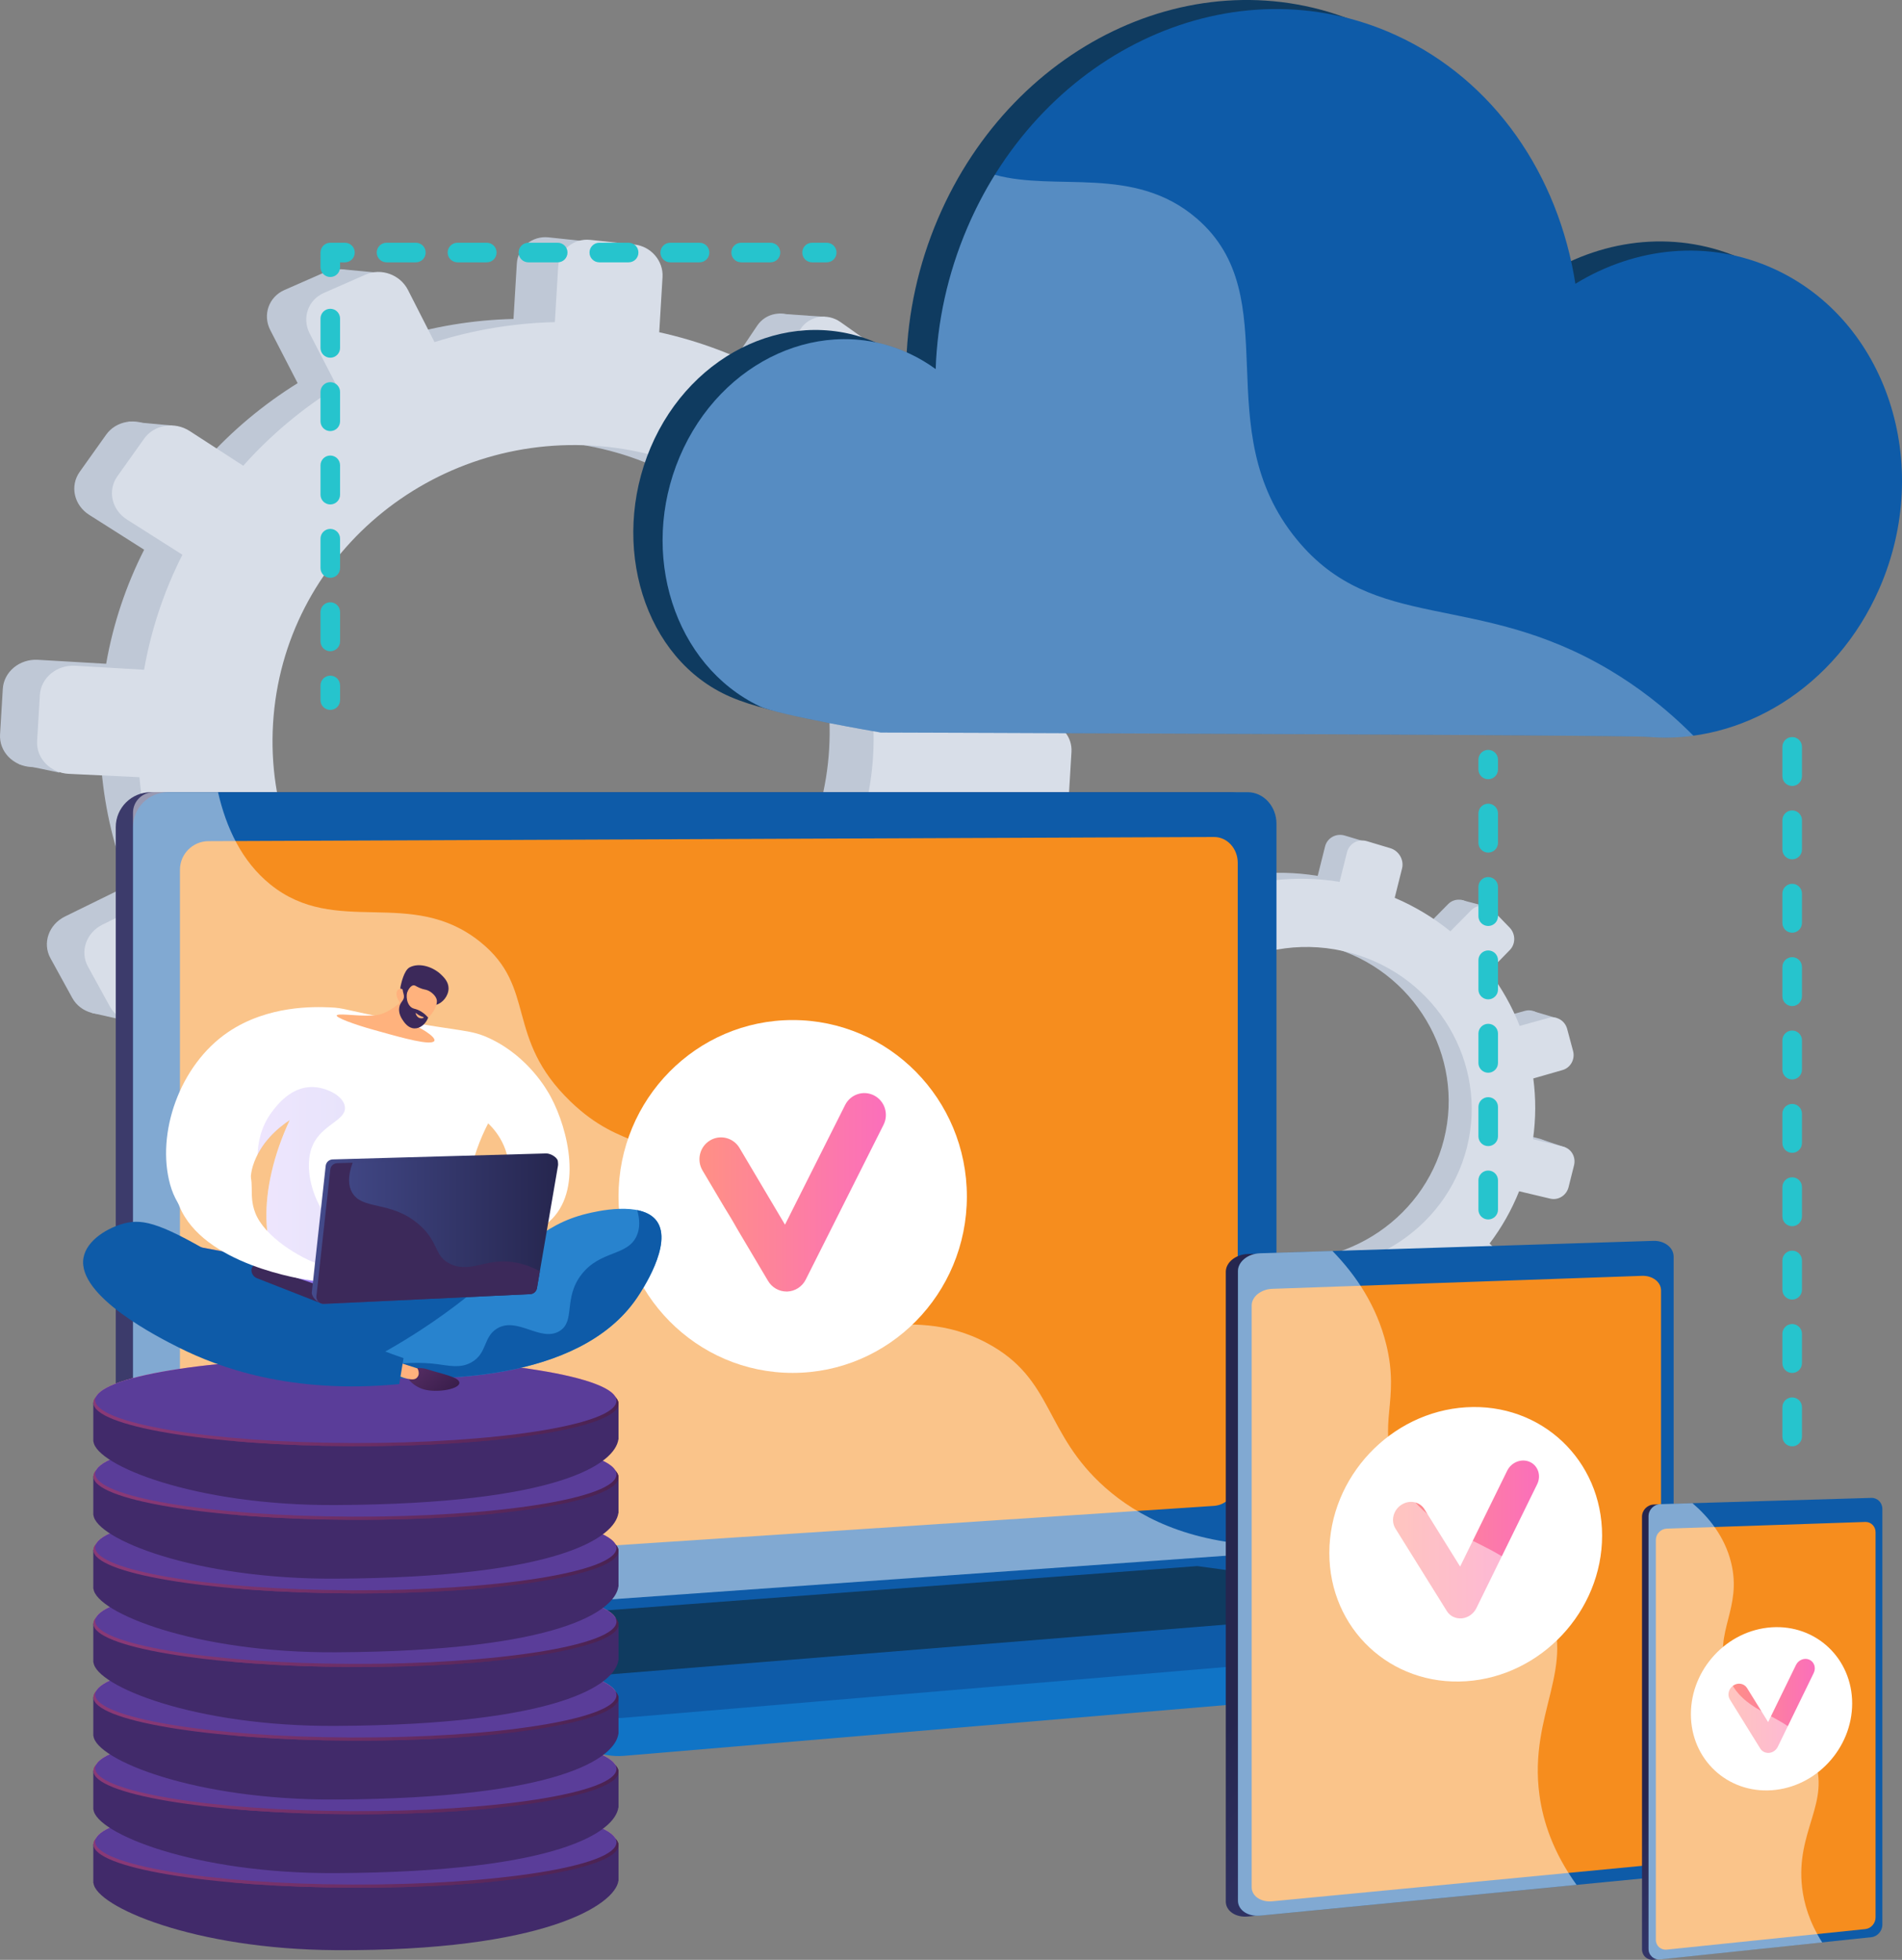 <?xml version="1.0" encoding="utf-8"?>
<!-- Generator: Adobe Illustrator 26.3.1, SVG Export Plug-In . SVG Version: 6.00 Build 0)  -->
<svg version="1.1" id="Layer_1" xmlns="http://www.w3.org/2000/svg" xmlns:xlink="http://www.w3.org/1999/xlink" x="0px" y="0px"
	 viewBox="0 0 692.19 713.18" style="enable-background:new 0 0 692.19 713.18;" xml:space="preserve">
<rect x="0" y="0" width="692.19" height="713.18" fill="#808080" stroke="none"/>
<g>
	<path style="fill:#26C4CD;" d="M652.22,526.31c-1.97,0-3.56-1.59-3.56-3.56v-10.68c0-1.97,1.59-3.56,3.56-3.56s3.56,1.59,3.56,3.56
		v10.68C655.78,524.71,654.19,526.31,652.22,526.31z M652.22,499.61c-1.97,0-3.56-1.59-3.56-3.56v-10.68c0-1.97,1.59-3.56,3.56-3.56
		s3.56,1.59,3.56,3.56v10.68C655.78,498.01,654.19,499.61,652.22,499.61z M652.22,472.91c-1.97,0-3.56-1.59-3.56-3.56v-10.68
		c0-1.97,1.59-3.56,3.56-3.56s3.56,1.59,3.56,3.56v10.68C655.78,471.31,654.19,472.91,652.22,472.91z M652.22,446.21
		c-1.97,0-3.56-1.59-3.56-3.56v-10.68c0-1.97,1.59-3.56,3.56-3.56s3.56,1.59,3.56,3.56v10.68
		C655.78,444.61,654.19,446.21,652.22,446.21z M652.22,419.51c-1.97,0-3.56-1.59-3.56-3.56v-10.68c0-1.97,1.59-3.56,3.56-3.56
		s3.56,1.59,3.56,3.56v10.68C655.78,417.91,654.19,419.51,652.22,419.51z M652.22,392.81c-1.97,0-3.56-1.59-3.56-3.56v-10.68
		c0-1.97,1.59-3.56,3.56-3.56s3.56,1.59,3.56,3.56v10.68C655.78,391.21,654.19,392.81,652.22,392.81z M652.22,366.11
		c-1.97,0-3.56-1.59-3.56-3.56v-10.68c0-1.97,1.59-3.56,3.56-3.56s3.56,1.59,3.56,3.56v10.68
		C655.78,364.51,654.19,366.11,652.22,366.11z M652.22,339.41c-1.97,0-3.56-1.59-3.56-3.56v-10.68c0-1.97,1.59-3.56,3.56-3.56
		s3.56,1.59,3.56,3.56v10.68C655.78,337.81,654.19,339.41,652.22,339.41z M652.22,312.71c-1.97,0-3.56-1.59-3.56-3.56v-10.68
		c0-1.97,1.59-3.56,3.56-3.56s3.56,1.59,3.56,3.56v10.68C655.78,311.12,654.19,312.71,652.22,312.71z M652.22,286.01
		c-1.97,0-3.56-1.59-3.56-3.56v-10.68c0-1.97,1.59-3.56,3.56-3.56s3.56,1.59,3.56,3.56v10.68
		C655.78,284.42,654.19,286.01,652.22,286.01z"/>
	<g>
		<g>
			<g>
				<g>
					<path style="fill:#BFC8D6;" d="M364.12,260.55l-20.54-1.2c-0.6-13.65-3.08-26.87-7.2-39.4l17.97-9.03
						c4.91-2.47,6.91-8.58,4.47-13.66l-6.51-13.56c-2.45-5.12-8.46-7.3-13.42-4.87l-17.74,8.7c-7.31-11.67-16.23-22.32-26.5-31.65
						l10.88-16.35c3.12-4.69,1.83-11.19-2.9-14.53l-12.64-8.93c-4.78-3.38-11.23-2.3-14.41,2.41l-10.89,16.18
						c-12.35-6.68-25.82-11.77-40.16-14.93l1.2-19.89c0.35-5.87-4.17-11.13-10.13-11.77l-15.94-1.69
						c-6.03-0.64-11.23,3.65-11.58,9.58l-1.21,20.11c-15,0.35-29.59,2.84-43.43,7.22l-9.58-18.82c-2.81-5.53-9.65-8.02-15.29-5.55
						l-15.07,6.62c-5.7,2.5-8,9.06-5.12,14.63l9.94,19.26c-12.61,7.83-24.05,17.42-33.91,28.48L55.1,155.4
						c-5.48-3.55-12.85-2.32-16.46,2.76L29,171.71c-3.64,5.11-2.08,12.12,3.46,15.64l20,12.69c-6.53,12.87-11.26,26.8-13.83,41.51
						l-24.82-1.45c-6.68-0.39-12.42,4.35-12.79,10.58l-1,16.58c-0.37,6.23,4.76,11.55,11.44,11.86l25.5,1.21
						c1.28,14.59,4.7,28.62,9.97,41.76l-23.26,11.41c-5.93,2.91-8.32,9.71-5.31,15.18l7.95,14.48c2.98,5.43,10.16,7.43,16.03,4.48
						l23.54-11.82c8.44,11.3,18.45,21.38,29.7,29.94l-14.45,21.46c-3.52,5.23-2.02,11.99,3.34,15.08l14.18,8.17
						c5.3,3.05,12.4,1.3,15.86-3.89l14.35-21.56c12.57,5.3,25.99,8.99,40,10.83l-1.5,24.91c-0.36,5.93,4.29,10.74,10.36,10.74
						l16.04,0c5.99,0,11.12-4.75,11.48-10.62l1.48-24.64c13.79-1.51,27.03-4.82,39.45-9.65l10.85,21.02
						c2.59,5.02,8.88,6.77,14.03,3.92l13.63-7.54c5.1-2.82,7.16-9.14,4.62-14.13l-10.51-20.66c10.98-7.67,20.9-16.71,29.47-26.85
						l18.89,11.99c4.64,2.94,10.86,1.41,13.92-3.42l8.09-12.79c3.03-4.79,1.78-11.08-2.8-14.05l-18.25-11.82
						c5.84-11.7,10.19-24.26,12.79-37.46l21.11,1.01c5.44,0.26,10.11-4.07,10.45-9.67l0.89-14.89
						C373.68,265.66,369.56,260.87,364.12,260.55z M190.47,373.12c-60.91-1.4-108.94-51.62-105.3-112.14
						c3.64-60.51,57.37-105.28,118.06-100.15c58.63,4.96,101.94,54.93,98.52,111.77C298.34,329.45,249.32,374.47,190.47,373.12z"/>
					<polygon style="fill:#BFC8D6;" points="138.67,99.35 124.07,97.96 118.24,110.78 					"/>
					<polygon style="fill:#BFC8D6;" points="283.37,114.12 300.23,115.3 299.48,127.74 					"/>
					<polygon style="fill:#BFC8D6;" points="344.05,178 360.82,179.69 356.05,188.86 					"/>
					<polygon style="fill:#BFC8D6;" points="365.57,260.81 382.47,263.18 376.42,271.08 					"/>
					<polygon style="fill:#BFC8D6;" points="330.31,375.64 346.65,378.99 349.48,365.66 					"/>
					<polygon style="fill:#BFC8D6;" points="263.61,432.55 278.25,436.13 280.08,425.28 					"/>
					<polygon style="fill:#BFC8D6;" points="188.05,454.34 174.91,451.19 187.36,434.89 					"/>
					<polygon style="fill:#BFC8D6;" points="116.94,435.72 101.66,431.6 114.47,417.85 					"/>
					<polygon style="fill:#BFC8D6;" points="46.66,153.39 62.77,154.86 55.67,166.25 					"/>
					<polygon style="fill:#BFC8D6;" points="6.93,278.08 21.6,281.15 21.15,268.97 					"/>
					<polygon style="fill:#BFC8D6;" points="33.39,368.6 47.71,371.82 49.46,362.31 					"/>
				</g>
				<path style="fill:#D8DEE8;" d="M380.64,262.88l-20.71-1.21c-0.6-13.76-3.1-27.09-7.26-39.72l18.12-9.1
					c4.95-2.49,6.96-8.65,4.5-13.77l-6.56-13.67c-2.48-5.16-8.53-7.36-13.53-4.91l-17.88,8.77c-7.37-11.76-16.37-22.5-26.72-31.9
					l10.97-16.49c3.15-4.73,1.84-11.28-2.92-14.65l-12.74-9.01c-4.82-3.41-11.33-2.32-14.53,2.43l-10.98,16.31
					c-12.45-6.74-26.03-11.87-40.49-15.06l1.2-20.05c0.36-5.92-4.21-11.22-10.22-11.86l-16.07-1.7c-6.08-0.64-11.32,3.68-11.68,9.66
					l-1.22,20.27c-15.12,0.35-29.83,2.86-43.79,7.27l-9.66-18.97c-2.84-5.58-9.73-8.09-15.42-5.59l-15.19,6.67
					c-5.75,2.52-8.06,9.13-5.17,14.75l10.02,19.42c-12.72,7.89-24.25,17.56-34.19,28.71l-19.48-12.62
					c-5.52-3.58-12.96-2.34-16.6,2.78l-9.72,13.66c-3.67,5.15-2.1,12.22,3.49,15.77l20.17,12.8c-6.59,12.97-11.35,27.02-13.95,41.85
					l-25.03-1.46c-6.74-0.39-12.52,4.38-12.9,10.67l-1,16.71c-0.38,6.28,4.8,11.64,11.54,11.96l25.71,1.22
					c1.29,14.71,4.74,28.85,10.06,42.1l-23.45,11.51c-5.98,2.93-8.38,9.79-5.36,15.3l8.02,14.6c3.01,5.47,10.25,7.49,16.16,4.51
					l23.73-11.92c8.51,11.39,18.6,21.55,29.95,30.19l-14.57,21.63c-3.55,5.27-2.04,12.09,3.37,15.2l14.3,8.24
					c5.35,3.08,12.5,1.31,15.99-3.93l14.47-21.74c12.67,5.34,26.21,9.07,40.33,10.92l-1.51,25.11c-0.36,5.98,4.33,10.83,10.45,10.83
					l16.18,0c6.04,0,11.22-4.79,11.57-10.71l1.49-24.84c13.91-1.53,27.25-4.86,39.78-9.73l10.94,21.2
					c2.61,5.06,8.95,6.83,14.15,3.95l13.74-7.6c5.14-2.84,7.22-9.22,4.66-14.25l-10.6-20.83c11.08-7.73,21.07-16.84,29.72-27.07
					l19.04,12.08c4.68,2.97,10.95,1.42,14.03-3.45l8.16-12.89c3.06-4.83,1.8-11.17-2.83-14.16l-18.4-11.92
					c5.89-11.79,10.27-24.46,12.9-37.77l21.28,1.01c5.49,0.26,10.2-4.1,10.53-9.75l0.9-15.01
					C390.28,268.03,386.12,263.2,380.64,262.88z M205.55,376.37c-61.42-1.41-109.84-52.04-106.18-113.05
					c3.67-61.01,57.85-106.13,119.04-100.96c59.11,5,102.79,55.38,99.34,112.68C314.31,332.35,264.88,377.73,205.55,376.37z"/>
			</g>
		</g>
		<g>
			<g>
				<g>
					<path style="fill:#BFC8D6;" d="M560.28,414.35l-10.93-2.72c1.06-7.4,1.06-14.76,0.11-21.92l10.58-3.04
						c2.89-0.83,4.58-3.92,3.78-6.9l-2.13-7.95c-0.8-3-3.81-4.78-6.72-3.97l-10.42,2.89c-2.75-7.01-6.47-13.64-11.06-19.69l7.5-7.7
						c2.15-2.21,2.11-5.83-0.09-8.11l-5.9-6.08c-2.23-2.3-5.81-2.37-7.99-0.16l-7.49,7.6c-5.97-4.84-12.7-8.94-20.09-12.09
						l2.65-10.58c0.78-3.12-1.12-6.41-4.26-7.35l-8.4-2.52c-3.18-0.95-6.41,0.83-7.2,3.98l-2.68,10.69
						c-8.1-1.33-16.2-1.46-24.08-0.5l-3.25-11.09c-0.96-3.26-4.38-5.29-7.66-4.53l-8.77,2.04c-3.32,0.77-5.22,4.07-4.23,7.35
						l3.4,11.36c-7.57,2.94-14.69,6.94-21.11,11.89l-9.13-8.68c-2.59-2.46-6.68-2.55-9.13-0.18l-6.55,6.32
						c-2.47,2.38-2.34,6.31,0.28,8.76l9.48,8.85c-4.81,6.26-8.76,13.28-11.63,20.93l-13.2-3.29c-3.55-0.88-7.12,1.08-7.95,4.4
						l-2.21,8.82c-0.83,3.31,1.39,6.69,4.96,7.54l13.59,3.23c-0.78,7.98-0.36,15.86,1.15,23.47l-13.66,3.79
						c-3.48,0.97-5.45,4.38-4.39,7.63l2.81,8.59c1.05,3.22,4.72,5.02,8.17,4.03l13.85-3.98c3.4,6.93,7.76,13.36,12.95,19.1
						l-9.94,10.08c-2.42,2.46-2.3,6.24,0.27,8.45l6.8,5.82c2.54,2.18,6.54,1.95,8.92-0.49l9.89-10.15
						c6.23,4.12,13.07,7.46,20.42,9.86l-3.32,13.24c-0.79,3.15,1.22,6.21,4.49,6.82l8.63,1.62c3.22,0.61,6.46-1.43,7.24-4.55
						l3.28-13.1c7.57,0.58,15.02,0.14,22.19-1.21l3.71,12.4c0.89,2.96,4.09,4.54,7.15,3.52l8.09-2.68c3.03-1,4.78-4.19,3.91-7.13
						l-3.57-12.17c6.68-3.01,12.92-6.88,18.56-11.46l8.95,8.35c2.2,2.05,5.7,1.85,7.83-0.43l5.64-6.06
						c2.12-2.27,2.08-5.78-0.09-7.84l-8.62-8.2c4.32-5.7,7.93-12.02,10.66-18.85l11.25,2.67c2.9,0.69,5.85-1.17,6.6-4.14l1.98-7.92
						C564.9,418.06,563.17,415.07,560.28,414.35z M455.52,457.36c-32.62-6.9-53.37-38.76-45.31-70.94
						c8.07-32.18,41.48-50.83,73.6-41.94c31.03,8.58,49.28,39.83,41.7,70.06C517.94,444.76,487.03,464.02,455.52,457.36z"/>
					<polygon style="fill:#BFC8D6;" points="455.3,304.89 447.59,302.67 443.16,308.98 					"/>
					<polygon style="fill:#BFC8D6;" points="531.63,327.44 540.58,329.78 538.92,336.4 					"/>
					<polygon style="fill:#BFC8D6;" points="557.81,367.93 566.66,370.53 563.17,374.98 					"/>
					<polygon style="fill:#BFC8D6;" points="561.02,414.63 569.88,417.61 565.83,421.25 					"/>
					<polygon style="fill:#BFC8D6;" points="530.47,472.83 538.92,476.28 541.79,469.39 					"/>
					<polygon style="fill:#BFC8D6;" points="488.85,496.7 496.36,500.11 498.45,494.45 					"/>
					<polygon style="fill:#BFC8D6;" points="446.02,500.79 439.27,497.77 447.61,490.26 					"/>
					<polygon style="fill:#BFC8D6;" points="409.65,483.6 401.86,479.84 410.13,473.74 					"/>
					<polygon style="fill:#BFC8D6;" points="400.36,324.66 408.88,327.08 403.91,332.49 					"/>
					<polygon style="fill:#BFC8D6;" points="366.41,387.71 373.99,390.84 374.98,384.25 					"/>
					<polygon style="fill:#BFC8D6;" points="371.5,439.06 378.87,442.24 380.78,437.3 					"/>
				</g>
				<path style="fill:#D8DEE8;" d="M568.92,417.27l-11.02-2.74c1.06-7.46,1.07-14.88,0.11-22.09l10.66-3.06
					c2.91-0.84,4.62-3.95,3.81-6.95l-2.15-8.02c-0.81-3.02-3.84-4.82-6.78-4l-10.5,2.91c-2.78-7.07-6.53-13.76-11.15-19.86
					l7.57-7.76c2.17-2.23,2.13-5.88-0.09-8.17l-5.94-6.13c-2.25-2.32-5.86-2.39-8.06-0.16l-7.55,7.66
					c-6.02-4.88-12.8-9.01-20.26-12.19l2.67-10.66c0.79-3.15-1.13-6.46-4.3-7.41l-8.47-2.54c-3.21-0.96-6.46,0.84-7.26,4.02
					l-2.7,10.78c-8.17-1.34-16.33-1.47-24.28-0.51l-3.28-11.18c-0.96-3.28-4.42-5.33-7.73-4.56l-8.84,2.05
					c-3.34,0.78-5.26,4.1-4.27,7.41l3.43,11.46c-7.64,2.96-14.81,7-21.29,11.99l-9.2-8.75c-2.61-2.48-6.73-2.57-9.21-0.18
					l-6.61,6.37c-2.49,2.4-2.36,6.36,0.29,8.83l9.56,8.92c-4.85,6.31-8.83,13.38-11.73,21.1l-13.31-3.31
					c-3.58-0.89-7.18,1.09-8.01,4.43l-2.23,8.89c-0.84,3.34,1.41,6.74,5,7.6l13.7,3.25c-0.79,8.04-0.36,15.99,1.16,23.66
					l-13.77,3.82c-3.51,0.97-5.5,4.42-4.43,7.69l2.84,8.66c1.06,3.25,4.75,5.06,8.24,4.06l13.97-4.01
					c3.43,6.98,7.83,13.47,13.06,19.26l-10.02,10.16c-2.44,2.48-2.32,6.29,0.28,8.52l6.86,5.87c2.56,2.2,6.59,1.97,8.99-0.5
					l9.98-10.23c6.28,4.15,13.18,7.52,20.59,9.94l-3.35,13.35c-0.8,3.18,1.23,6.26,4.53,6.88l8.7,1.64c3.25,0.61,6.52-1.44,7.3-4.59
					l3.31-13.21c7.63,0.58,15.15,0.14,22.37-1.21l3.74,12.5c0.89,2.99,4.12,4.57,7.21,3.55l8.16-2.7c3.05-1.01,4.81-4.23,3.94-7.19
					l-3.6-12.27c6.74-3.04,13.03-6.93,18.72-11.56l9.02,8.42c2.21,2.07,5.75,1.87,7.89-0.44l5.69-6.11c2.13-2.29,2.09-5.82-0.09-7.9
					l-8.69-8.27c4.36-5.75,7.99-12.12,10.75-19.01l11.34,2.69c2.92,0.69,5.9-1.18,6.65-4.18l2-7.98
					C573.58,421.01,571.84,417.99,568.92,417.27z M463.3,460.63c-32.89-6.96-53.82-39.08-45.69-71.52
					c8.13-32.44,41.82-51.24,74.21-42.28c31.29,8.66,49.69,40.16,42.05,70.63C526.24,447.93,495.07,467.35,463.3,460.63z"/>
			</g>
		</g>
	</g>
	<g>
		<g>
			<path style="fill:#1074C6;" d="M637.4,590.48l-589-5.13v15.18c0,4.12,2.57,7.62,6.05,8.25L221,638.67
				c1.98,0.35,3.98,0.45,5.98,0.28L631,604.87c3.61-0.3,6.4-3.82,6.4-8.05V590.48z"/>
			<linearGradient id="SVGID_1_" gradientUnits="userSpaceOnUse" x1="241.94" y1="430.768" x2="197.036" y2="449.627">
				<stop  offset="0" style="stop-color:#40447E"/>
				<stop  offset="0.996" style="stop-color:#3C3B6B"/>
			</linearGradient>
			<path style="fill:url(#SVGID_1_);" d="M447.79,565.88L54.88,593.65c-7.03,0.5-12.75-4.78-12.75-11.79V300.97
				c0-7.01,5.72-12.69,12.75-12.69h392.91c5.79,0,10.48,5.14,10.48,11.48v253.91C458.27,560,453.58,565.47,447.79,565.88z"/>
			<path style="fill:#0E5BA8;" d="M454.06,565.88L61.15,593.65c-7.03,0.5-12.75-4.78-12.75-11.79V300.97
				c0-7.01,5.72-12.69,12.75-12.69h392.91c5.79,0,10.48,5.14,10.48,11.48v253.91C464.53,560,459.85,565.47,454.06,565.88z"/>
			<path style="fill:#F68D1E;" d="M441.82,547.98L75.86,572.1c-5.72,0.38-10.37-3.96-10.37-9.68V316.5
				c0-5.72,4.65-10.38,10.37-10.41l365.95-1.51c4.78-0.02,8.64,4.19,8.64,9.4v223.98C450.46,543.18,446.59,547.66,441.82,547.98z"/>
			<path style="fill:#0E5BA8;" d="M444.25,564.62L48.4,593.85L221,624.82c1.98,0.35,3.98,0.45,5.98,0.28l410.42-34.62l-186.85-25.67
				C448.46,564.53,446.35,564.47,444.25,564.62z"/>
			<g>
				<ellipse style="fill:#FFFFFF;" cx="288.48" cy="435.39" rx="63.39" ry="64.2"/>
				
					<linearGradient id="SVGID_00000072246716579794506920000005201312390360319621_" gradientUnits="userSpaceOnUse" x1="254.554" y1="433.873" x2="322.411" y2="433.873">
					<stop  offset="0" style="stop-color:#FF9085"/>
					<stop  offset="1" style="stop-color:#FB6FBB"/>
				</linearGradient>
				<path style="fill:url(#SVGID_00000072246716579794506920000005201312390360319621_);" d="M286.25,469.98
					c-2.75,0-5.3-1.46-6.73-3.85l-23.85-40.2c-2.23-3.76-1.03-8.65,2.69-10.91c3.71-2.26,8.53-1.04,10.77,2.72l16.55,27.91
					l21.88-43.54c1.97-3.91,6.69-5.47,10.55-3.48c3.86,1.99,5.4,6.78,3.43,10.69l-28.31,56.32c-1.29,2.57-3.87,4.24-6.72,4.34
					C286.43,469.98,286.34,469.98,286.25,469.98z"/>
			</g>
			<polygon style="fill:#0F3B60;" points="106.16,594.58 435.72,569.89 537.72,583.78 210.99,610.18 			"/>
			<path style="opacity:0.48;fill:#FFFFFF;" d="M359.39,488.84c-30.29-16.3-54.11,4.35-77.09-16.02
				c-13.93-12.35-7.09-21.56-24.24-40.02c-18.99-20.45-31.36-13.57-50.44-31.97c-24.13-23.27-12.06-41.37-32.85-58.07
				c-25.22-20.27-52.41-1.51-76.42-20.94c-10.35-8.38-16.03-20.57-19-33.53H55.86c-4.12,0-7.46,3.34-7.46,7.45v291.16
				c0,4.12,3.34,7.21,7.46,6.92l400.44-28.42c1.97-0.14,3.71-1.29,4.83-2.95c-29.31-1.07-47.32-10.9-58.83-21.05
				C379.77,521.51,383.68,501.91,359.39,488.84z"/>
		</g>
		<g>
			<g>
				<g>
					
						<linearGradient id="SVGID_00000087378058983460914210000010182870009515243687_" gradientUnits="userSpaceOnUse" x1="619.802" y1="655.764" x2="505.635" y2="558.375">
						<stop  offset="0" style="stop-color:#444B8C"/>
						<stop  offset="0.996" style="stop-color:#26264F"/>
					</linearGradient>
					<path style="fill:url(#SVGID_00000087378058983460914210000010182870009515243687_);" d="M604.74,457.52v219.3
						c0,3.28-3.59,4.24-7.66,4.64l-140.79,15.74l-2.15,0.21c-4.42,0.43-8.04-2.02-8.04-5.45V462.8c0-3.43,3.62-6.35,8.04-6.48
						l2.92-0.09l141.29,0.46C602.42,456.55,604.74,454.24,604.74,457.52z"/>
					<path style="fill:#0E5BA8;" d="M609.08,457.27V676.5c0,3.28-3.32,6.28-7.39,6.68l-143.13,13.9c-4.42,0.43-8.04-2.02-8.04-5.45
						V462.54c0-3.43,3.62-6.34,8.04-6.48l143.13-4.52C605.76,451.41,609.08,453.99,609.08,457.27z"/>
					<path style="fill:#F68D1E;" d="M604.5,469.59v203.15c0,3.06-3.11,5.86-6.91,6.23L463,691.87c-4.11,0.39-7.48-1.89-7.48-5.09
						V475.06c0-3.19,3.37-5.92,7.48-6.06l134.58-4.73C601.39,464.13,604.5,466.53,604.5,469.59z"/>
				</g>
			</g>
			<g>
				<path style="fill:#FFFFFF;" d="M583.05,558.79c0,27.45-22.12,51.17-49.48,53c-27.46,1.84-49.79-19.06-49.79-46.67
					c0-27.62,22.33-51.36,49.79-53.02C560.94,510.44,583.05,531.35,583.05,558.79z"/>
				
					<linearGradient id="SVGID_00000031895208083209689250000004842458863645843638_" gradientUnits="userSpaceOnUse" x1="506.965" y1="560.2" x2="560.093" y2="560.2">
					<stop  offset="0" style="stop-color:#FF9085"/>
					<stop  offset="1" style="stop-color:#FB6FBB"/>
				</linearGradient>
				<path style="fill:url(#SVGID_00000031895208083209689250000004842458863645843638_);" d="M531.82,588.92
					c-2.15,0.14-4.15-0.86-5.27-2.65l-18.71-30.04c-1.75-2.82-0.81-6.67,2.11-8.61c2.92-1.94,6.7-1.23,8.45,1.58l12.98,20.86
					l17.12-34.87c1.54-3.13,5.23-4.56,8.24-3.21c3.01,1.36,4.21,4.99,2.68,8.12l-22.13,45.1c-1.01,2.06-3.03,3.49-5.26,3.71
					C531.97,588.91,531.9,588.92,531.82,588.92z"/>
			</g>
			<g style="opacity:0.48;">
				<path style="fill:#FFFFFF;" d="M562.82,583.42c-13.02-26.13-43.45-19.89-54.89-48.39c-6.82-17,1.67-25.06-3.44-45.8
					c-3.46-14.04-11.01-25.22-19.57-34l-26.35,0.83c-4.41,0.14-8.04,3.06-8.04,6.48v229.09c0,3.43,3.62,5.88,8.04,5.45l115.18-11.19
					c-8.53-11.85-12.18-23-13.5-32.67C556.17,623.23,574.38,606.63,562.82,583.42z"/>
			</g>
		</g>
		<g>
			<g>
				<g>
					
						<linearGradient id="SVGID_00000119075931969711164860000006801229103681688992_" gradientUnits="userSpaceOnUse" x1="698.816" y1="679.806" x2="627.712" y2="619.151">
						<stop  offset="0" style="stop-color:#444B8C"/>
						<stop  offset="0.996" style="stop-color:#26264F"/>
					</linearGradient>
					<path style="fill:url(#SVGID_00000119075931969711164860000006801229103681688992_);" d="M682.7,549.22v151.34
						c0,2.26-1.93,2.89-4.13,3.12l-75.55,9.35l-1.15,0.12c-2.36,0.25-4.3-1.48-4.3-3.83V551.9c0-2.35,1.94-4.34,4.3-4.41l1.56-0.05
						l75.83,1.16C681.45,548.54,682.7,546.96,682.7,549.22z"/>
					<path style="fill:#0E5BA8;" d="M685.04,549.08V700.4c0,2.26-1.79,4.3-3.98,4.53l-76.82,8.06c-2.36,0.25-4.29-1.48-4.29-3.83
						V551.75c0-2.35,1.93-4.34,4.29-4.41l76.82-2.27C683.25,545.02,685.04,546.81,685.04,549.08z"/>
					<path style="fill:#F68D1E;" d="M682.57,557.55v140.2c0,2.11-1.67,4.02-3.72,4.23l-72.24,7.47c-2.2,0.23-4-1.38-4-3.57V560.38
						c0-2.19,1.8-4.05,4-4.12l72.24-2.43C680.89,553.77,682.57,555.44,682.57,557.55z"/>
				</g>
			</g>
			<g>
				<path style="fill:#FFFFFF;" d="M674.05,619.86c0,16.34-13.1,30.49-29.29,31.6c-16.22,1.11-29.4-11.28-29.4-27.68
					s13.17-30.55,29.4-31.61C660.95,591.12,674.05,603.52,674.05,619.86z"/>
				
					<linearGradient id="SVGID_00000098934973085230411170000000338217673799991463_" gradientUnits="userSpaceOnUse" x1="629.035" y1="620.755" x2="660.446" y2="620.755">
					<stop  offset="0" style="stop-color:#FF9085"/>
					<stop  offset="1" style="stop-color:#FB6FBB"/>
				</linearGradient>
				<path style="fill:url(#SVGID_00000098934973085230411170000000338217673799991463_);" d="M643.72,637.86
					c-1.27,0.09-2.46-0.51-3.11-1.57l-11.05-17.83c-1.04-1.67-0.48-3.96,1.25-5.12c1.72-1.16,3.96-0.74,4.99,0.93l7.67,12.38
					l10.13-20.77c0.91-1.86,3.09-2.73,4.88-1.93c1.78,0.8,2.49,2.96,1.59,4.83l-13.09,26.87c-0.6,1.23-1.79,2.08-3.11,2.21
					C643.81,637.85,643.76,637.86,643.72,637.86z"/>
			</g>
			<g style="opacity:0.48;">
				<path style="fill:#FFFFFF;" d="M660.07,639.71c-7.01-17.62-25.91-13.46-31.79-31.27c-4.8-14.54,5.88-23.06,1.7-39.89
					c-2.35-9.45-8.12-16.46-14.03-21.54l-11.71,0.35c-2.36,0.07-4.29,2.05-4.29,4.41v157.41c0,2.35,1.93,4.08,4.29,3.83l58.9-6.18
					c-4.73-7.45-6.63-14.26-7.3-19.92C653.39,666.32,666.49,655.85,660.07,639.71z"/>
			</g>
		</g>
	</g>
	<g>
		<path style="fill:#0F3B60;" d="M634.79,94.56c-23.87-10.95-50.49-8.02-72.31,5.37c-6.18-39.5-29.42-74.04-65.29-90.44
			c-58.42-26.71-128.09,4.9-155.9,70.22c-7.15,16.79-10.85,34.2-11.43,51.26c-2.93-2.14-6.08-4.02-9.43-5.59
			c-31.26-14.69-68.68,2.15-83.66,37.48c-14.95,35.27-2.5,77.12,29.06,90.73c16.91,7.29,44.1,9.56,44.1,9.56
			s270.44,0.86,278.91,1.59c33.89,2.93,68.38-17.8,84.18-53.99C692.81,165.39,675.63,113.29,634.79,94.56z"/>
		<path style="fill:#0E5BA8;" d="M645.71,97.89c-23.89-10.95-50.53-8.02-72.38,5.38c-6.19-39.52-29.44-74.07-65.34-90.48
			c-58.47-26.72-128.19,4.91-156.03,70.25c-7.16,16.8-10.86,34.22-11.44,51.28c-2.93-2.14-6.08-4.02-9.44-5.59
			c-31.29-14.69-68.73,2.15-83.73,37.5c-14.96,35.28-1.98,75.87,29.09,90.77c6.59,3.16,44.14,9.56,44.14,9.56
			s270.67,0.84,279.14,1.58c33.92,2.93,68.44-17.81,84.25-54.02C703.77,168.75,686.58,116.63,645.71,97.89z"/>
		<g style="opacity:0.3;">
			<path style="fill:#FFFFFF;" d="M472.01,196.4c-33.3-40.44-3.07-88.22-36.55-116.96c-22.73-19.52-50.96-9.65-73.41-15.83
				c-3.78,6.09-7.17,12.57-10.09,19.43c-7.16,16.8-10.86,34.22-11.44,51.28c-2.93-2.14-6.08-4.02-9.44-5.59
				c-31.29-14.69-68.73,2.15-83.73,37.5c-14.97,35.28-1.98,75.87,29.09,90.77c6.59,3.16,44.14,9.56,44.14,9.56
				s270.67,0.84,279.14,1.58c5.53,0.48,11.08,0.32,16.56-0.42c-10.52-10.58-20.96-18.25-30.59-23.97
				C537.02,214.86,500.24,230.68,472.01,196.4z"/>
		</g>
	</g>
	<path style="fill:#26C4CD;" d="M541.6,443.76c-1.97,0-3.56-1.59-3.56-3.56v-10.68c0-1.97,1.59-3.56,3.56-3.56
		c1.97,0,3.56,1.59,3.56,3.56v10.68C545.16,442.16,543.56,443.76,541.6,443.76z M541.6,417.06c-1.97,0-3.56-1.59-3.56-3.56v-10.68
		c0-1.97,1.59-3.56,3.56-3.56c1.97,0,3.56,1.59,3.56,3.56v10.68C545.16,415.46,543.56,417.06,541.6,417.06z M541.6,390.36
		c-1.97,0-3.56-1.59-3.56-3.56v-10.68c0-1.97,1.59-3.56,3.56-3.56c1.97,0,3.56,1.59,3.56,3.56v10.68
		C545.16,388.76,543.56,390.36,541.6,390.36z M541.6,363.66c-1.97,0-3.56-1.59-3.56-3.56v-10.68c0-1.97,1.59-3.56,3.56-3.56
		c1.97,0,3.56,1.59,3.56,3.56v10.68C545.16,362.06,543.56,363.66,541.6,363.66z M541.6,336.96c-1.97,0-3.56-1.59-3.56-3.56v-10.68
		c0-1.97,1.59-3.56,3.56-3.56c1.97,0,3.56,1.59,3.56,3.56v10.68C545.16,335.36,543.56,336.96,541.6,336.96z M541.6,310.26
		c-1.97,0-3.56-1.59-3.56-3.56v-10.68c0-1.97,1.59-3.56,3.56-3.56c1.97,0,3.56,1.59,3.56,3.56v10.68
		C545.16,308.66,543.56,310.26,541.6,310.26z M541.6,283.56c-1.97,0-3.56-1.59-3.56-3.56v-3.56c0-1.97,1.59-3.56,3.56-3.56
		c1.97,0,3.56,1.59,3.56,3.56V280C545.16,281.96,543.56,283.56,541.6,283.56z"/>
	<g>
		<g>
			<g>
				<path style="fill:#26C4CD;" d="M120.2,258.33c-1.97,0-3.56-1.59-3.56-3.56v-5.34c0-1.97,1.59-3.56,3.56-3.56
					c1.97,0,3.56,1.59,3.56,3.56v5.34C123.76,256.74,122.17,258.33,120.2,258.33z"/>
			</g>
			<g>
				<path style="fill:#26C4CD;" d="M120.2,236.97c-1.97,0-3.56-1.59-3.56-3.56v-10.68c0-1.97,1.59-3.56,3.56-3.56
					c1.97,0,3.56,1.59,3.56,3.56v10.68C123.76,235.38,122.17,236.97,120.2,236.97z M120.2,210.27c-1.97,0-3.56-1.59-3.56-3.56
					v-10.68c0-1.97,1.59-3.56,3.56-3.56c1.97,0,3.56,1.59,3.56,3.56v10.68C123.76,208.68,122.17,210.27,120.2,210.27z M120.2,183.57
					c-1.97,0-3.56-1.59-3.56-3.56v-10.68c0-1.97,1.59-3.56,3.56-3.56c1.97,0,3.56,1.59,3.56,3.56v10.68
					C123.76,181.98,122.17,183.57,120.2,183.57z M120.2,156.87c-1.97,0-3.56-1.59-3.56-3.56v-10.68c0-1.97,1.59-3.56,3.56-3.56
					c1.97,0,3.56,1.59,3.56,3.56v10.68C123.76,155.28,122.17,156.87,120.2,156.87z M120.2,130.17c-1.97,0-3.56-1.59-3.56-3.56
					v-10.68c0-1.97,1.59-3.56,3.56-3.56c1.97,0,3.56,1.59,3.56,3.56v10.68C123.76,128.58,122.17,130.17,120.2,130.17z"/>
			</g>
			<g>
				<path style="fill:#26C4CD;" d="M120.2,100.8c-1.97,0-3.56-1.59-3.56-3.56V91.9c0-1.97,1.59-3.56,3.56-3.56h5.34
					c1.97,0,3.56,1.59,3.56,3.56s-1.59,3.56-3.56,3.56h-1.78v1.78C123.76,99.21,122.17,100.8,120.2,100.8z"/>
			</g>
			<g>
				<path style="fill:#26C4CD;" d="M280.4,95.46h-10.68c-1.97,0-3.56-1.59-3.56-3.56s1.59-3.56,3.56-3.56h10.68
					c1.97,0,3.56,1.59,3.56,3.56S282.37,95.46,280.4,95.46z M254.59,95.46h-10.68c-1.97,0-3.56-1.59-3.56-3.56s1.59-3.56,3.56-3.56
					h10.68c1.97,0,3.56,1.59,3.56,3.56S256.56,95.46,254.59,95.46z M228.78,95.46H218.1c-1.97,0-3.56-1.59-3.56-3.56
					s1.59-3.56,3.56-3.56h10.68c1.97,0,3.56,1.59,3.56,3.56S230.75,95.46,228.78,95.46z M202.97,95.46h-10.68
					c-1.97,0-3.56-1.59-3.56-3.56s1.59-3.56,3.56-3.56h10.68c1.97,0,3.56,1.59,3.56,3.56S204.94,95.46,202.97,95.46z M177.16,95.46
					h-10.68c-1.97,0-3.56-1.59-3.56-3.56s1.59-3.56,3.56-3.56h10.68c1.97,0,3.56,1.59,3.56,3.56S179.13,95.46,177.16,95.46z
					 M151.35,95.46h-10.68c-1.97,0-3.56-1.59-3.56-3.56s1.59-3.56,3.56-3.56h10.68c1.97,0,3.56,1.59,3.56,3.56
					S153.32,95.46,151.35,95.46z"/>
			</g>
			<g>
				<path style="fill:#26C4CD;" d="M300.87,95.46h-5.34c-1.97,0-3.56-1.59-3.56-3.56s1.59-3.56,3.56-3.56h5.34
					c1.97,0,3.56,1.59,3.56,3.56S302.84,95.46,300.87,95.46z"/>
			</g>
		</g>
	</g>
	<g>
		<g>
			<path style="fill:#412A6A;" d="M34,671.12v14.1l0.02,0c0.86,8.51,36.46,24.14,88.16,24.43c76.02,0.42,101.69-16.55,102.88-25.24
				h0.03v-12.99L34,671.12z"/>
			
				<linearGradient id="SVGID_00000083805416159065337290000008708689741014761905_" gradientUnits="userSpaceOnUse" x1="288.542" y1="688.35" x2="52.303" y2="649.366" gradientTransform="matrix(1 0.022 0 1 0 6.359)">
				<stop  offset="0" style="stop-color:#311944"/>
				<stop  offset="1" style="stop-color:#893976"/>
			</linearGradient>
			<path style="fill:url(#SVGID_00000083805416159065337290000008708689741014761905_);" d="M225.09,671.47
				c0,8.76-43.86,15.69-97.09,15.46c-52.29-0.22-94-7.27-94-15.76s41.71-15.41,94-15.47C181.23,655.64,225.09,662.7,225.09,671.47z"
				/>
			
				<linearGradient id="SVGID_00000159470614032972865650000015475918829005765534_" gradientUnits="userSpaceOnUse" x1="129.762" y1="674.416" x2="129.104" y2="640.831" gradientTransform="matrix(1 0.022 0 1 0 6.359)">
				<stop  offset="0" style="stop-color:#FF9085"/>
				<stop  offset="1" style="stop-color:#FB6FBB"/>
			</linearGradient>
			<path style="fill:url(#SVGID_00000159470614032972865650000015475918829005765534_);" d="M224.35,670.4
				c0,8.7-43.53,15.58-96.36,15.38c-51.91-0.2-93.34-7.19-93.34-15.62c0-8.43,41.42-15.31,93.34-15.38
				C180.83,654.71,224.35,661.7,224.35,670.4z"/>
			<polygon style="fill:#412A6A;" points="225.09,684.41 225.09,671.41 34,671.12 34,685.22 			"/>
			
				<linearGradient id="SVGID_00000088125972332624944480000013811466671610588333_" gradientUnits="userSpaceOnUse" x1="288.542" y1="688.35" x2="52.303" y2="649.366" gradientTransform="matrix(1 0.022 0 1 0 6.359)">
				<stop  offset="0" style="stop-color:#311944"/>
				<stop  offset="1" style="stop-color:#893976"/>
			</linearGradient>
			<path style="fill:url(#SVGID_00000088125972332624944480000013811466671610588333_);" d="M225.09,671.47
				c0,8.76-43.86,15.69-97.09,15.46c-52.29-0.22-94-7.27-94-15.76s41.71-15.41,94-15.47C181.23,655.64,225.09,662.7,225.09,671.47z"
				/>
			<path style="fill:#5A3D99;" d="M224.35,670.4c0,8.7-43.53,15.58-96.36,15.38c-51.91-0.2-93.34-7.19-93.34-15.62
				c0-8.43,41.42-15.31,93.34-15.38C180.83,654.71,224.35,661.7,224.35,670.4z"/>
		</g>
		<g>
			<path style="fill:#412A6A;" d="M34,644.39v14.1l0.02,0c0.86,8.51,36.46,23.4,88.16,23.13c81.92-0.42,101.69-15.25,102.88-23.95
				h0.03v-12.99L34,644.39z"/>
			
				<linearGradient id="SVGID_00000078044249383769256740000010531115195484527503_" gradientUnits="userSpaceOnUse" x1="288.542" y1="661.627" x2="52.303" y2="622.642" gradientTransform="matrix(1 0.022 0 1 0 6.359)">
				<stop  offset="0" style="stop-color:#311944"/>
				<stop  offset="1" style="stop-color:#893976"/>
			</linearGradient>
			<path style="fill:url(#SVGID_00000078044249383769256740000010531115195484527503_);" d="M225.09,644.74
				c0,8.76-43.86,15.69-97.09,15.46c-52.29-0.22-94-7.27-94-15.76c0-8.49,41.71-15.41,94-15.47
				C181.23,628.92,225.09,635.98,225.09,644.74z"/>
			
				<linearGradient id="SVGID_00000022542115191975368520000005073700750775015305_" gradientUnits="userSpaceOnUse" x1="129.762" y1="647.692" x2="129.104" y2="614.107" gradientTransform="matrix(1 0.022 0 1 0 6.359)">
				<stop  offset="0" style="stop-color:#FF9085"/>
				<stop  offset="1" style="stop-color:#FB6FBB"/>
			</linearGradient>
			<path style="fill:url(#SVGID_00000022542115191975368520000005073700750775015305_);" d="M224.35,643.68
				c0,8.7-43.53,15.58-96.36,15.38c-51.91-0.2-93.34-7.19-93.34-15.62c0-8.43,41.42-15.31,93.34-15.38
				C180.83,627.98,224.35,634.98,224.35,643.68z"/>
			<polygon style="fill:#412A6A;" points="225.09,657.68 225.09,644.69 34,644.39 34,658.49 			"/>
			
				<linearGradient id="SVGID_00000052098496118335976230000002662600466064763803_" gradientUnits="userSpaceOnUse" x1="288.542" y1="661.627" x2="52.303" y2="622.642" gradientTransform="matrix(1 0.022 0 1 0 6.359)">
				<stop  offset="0" style="stop-color:#311944"/>
				<stop  offset="1" style="stop-color:#893976"/>
			</linearGradient>
			<path style="fill:url(#SVGID_00000052098496118335976230000002662600466064763803_);" d="M225.09,644.74
				c0,8.76-43.86,15.69-97.09,15.46c-52.29-0.22-94-7.27-94-15.76c0-8.49,41.71-15.41,94-15.47
				C181.23,628.92,225.09,635.98,225.09,644.74z"/>
			<path style="fill:#5A3D99;" d="M224.35,643.68c0,8.7-43.53,15.58-96.36,15.38c-51.91-0.2-93.34-7.19-93.34-15.62
				c0-8.43,41.42-15.31,93.34-15.38C180.83,627.98,224.35,634.98,224.35,643.68z"/>
		</g>
		<g>
			<path style="fill:#412A6A;" d="M34,617.61v14.1l0.02,0c0.86,8.51,36.46,23.4,88.16,23.13c81.92-0.42,101.69-15.25,102.88-23.95
				h0.03V617.9L34,617.61z"/>
			
				<linearGradient id="SVGID_00000181051968954327081650000009769829250553605782_" gradientUnits="userSpaceOnUse" x1="288.542" y1="634.837" x2="52.303" y2="595.853" gradientTransform="matrix(1 0.022 0 1 0 6.359)">
				<stop  offset="0" style="stop-color:#311944"/>
				<stop  offset="1" style="stop-color:#893976"/>
			</linearGradient>
			<path style="fill:url(#SVGID_00000181051968954327081650000009769829250553605782_);" d="M225.09,617.95
				c0,8.76-43.86,15.69-97.09,15.46c-52.29-0.22-94-7.27-94-15.76c0-8.49,41.71-15.41,94-15.47
				C181.23,602.13,225.09,609.19,225.09,617.95z"/>
			
				<linearGradient id="SVGID_00000165232409695763664760000006551763741713737118_" gradientUnits="userSpaceOnUse" x1="129.762" y1="620.903" x2="129.104" y2="587.318" gradientTransform="matrix(1 0.022 0 1 0 6.359)">
				<stop  offset="0" style="stop-color:#FF9085"/>
				<stop  offset="1" style="stop-color:#FB6FBB"/>
			</linearGradient>
			<path style="fill:url(#SVGID_00000165232409695763664760000006551763741713737118_);" d="M224.35,616.89
				c0,8.7-43.53,15.58-96.36,15.38c-51.91-0.2-93.34-7.19-93.34-15.62c0-8.43,41.42-15.31,93.34-15.38
				C180.83,601.19,224.35,608.19,224.35,616.89z"/>
			<polygon style="fill:#412A6A;" points="225.09,630.89 225.09,617.9 34,617.61 34,631.71 			"/>
			
				<linearGradient id="SVGID_00000089554167240627246730000002741753677175415690_" gradientUnits="userSpaceOnUse" x1="288.542" y1="634.837" x2="52.303" y2="595.853" gradientTransform="matrix(1 0.022 0 1 0 6.359)">
				<stop  offset="0" style="stop-color:#311944"/>
				<stop  offset="1" style="stop-color:#893976"/>
			</linearGradient>
			<path style="fill:url(#SVGID_00000089554167240627246730000002741753677175415690_);" d="M225.09,617.95
				c0,8.76-43.86,15.69-97.09,15.46c-52.29-0.22-94-7.27-94-15.76c0-8.49,41.71-15.41,94-15.47
				C181.23,602.13,225.09,609.19,225.09,617.95z"/>
			<path style="fill:#5A3D99;" d="M224.35,616.89c0,8.7-43.53,15.58-96.36,15.38c-51.91-0.2-93.34-7.19-93.34-15.62
				c0-8.43,41.42-15.31,93.34-15.38C180.83,601.19,224.35,608.19,224.35,616.89z"/>
		</g>
		<g>
			<path style="fill:#412A6A;" d="M34,590.82v14.1l0.02,0c0.86,8.51,36.46,23.4,88.16,23.13c81.92-0.42,101.69-15.25,102.88-23.95
				h0.03v-12.99L34,590.82z"/>
			
				<linearGradient id="SVGID_00000069399179527951066690000012292718428615108237_" gradientUnits="userSpaceOnUse" x1="288.542" y1="608.048" x2="52.303" y2="569.063" gradientTransform="matrix(1 0.022 0 1 0 6.359)">
				<stop  offset="0" style="stop-color:#311944"/>
				<stop  offset="1" style="stop-color:#893976"/>
			</linearGradient>
			<path style="fill:url(#SVGID_00000069399179527951066690000012292718428615108237_);" d="M225.09,591.16
				c0,8.76-43.86,15.69-97.09,15.46c-52.29-0.22-94-7.27-94-15.76s41.71-15.41,94-15.47C181.23,575.34,225.09,582.4,225.09,591.16z"
				/>
			
				<linearGradient id="SVGID_00000123405852793903327740000015946221762495087535_" gradientUnits="userSpaceOnUse" x1="129.762" y1="594.114" x2="129.104" y2="560.529" gradientTransform="matrix(1 0.022 0 1 0 6.359)">
				<stop  offset="0" style="stop-color:#FF9085"/>
				<stop  offset="1" style="stop-color:#FB6FBB"/>
			</linearGradient>
			<path style="fill:url(#SVGID_00000123405852793903327740000015946221762495087535_);" d="M224.35,590.1
				c0,8.7-43.53,15.58-96.36,15.38c-51.91-0.2-93.34-7.19-93.34-15.62s41.42-15.31,93.34-15.38
				C180.83,574.4,224.35,581.4,224.35,590.1z"/>
			<polygon style="fill:#412A6A;" points="225.09,604.1 225.09,591.11 34,590.82 34,604.92 			"/>
			
				<linearGradient id="SVGID_00000045619186483348469050000008186235154147581846_" gradientUnits="userSpaceOnUse" x1="288.542" y1="608.048" x2="52.303" y2="569.063" gradientTransform="matrix(1 0.022 0 1 0 6.359)">
				<stop  offset="0" style="stop-color:#311944"/>
				<stop  offset="1" style="stop-color:#893976"/>
			</linearGradient>
			<path style="fill:url(#SVGID_00000045619186483348469050000008186235154147581846_);" d="M225.09,591.16
				c0,8.76-43.86,15.69-97.09,15.46c-52.29-0.22-94-7.27-94-15.76s41.71-15.41,94-15.47C181.23,575.34,225.09,582.4,225.09,591.16z"
				/>
			<path style="fill:#5A3D99;" d="M224.35,590.1c0,8.7-43.53,15.58-96.36,15.38c-51.91-0.2-93.34-7.19-93.34-15.62
				s41.42-15.31,93.34-15.38C180.83,574.4,224.35,581.4,224.35,590.1z"/>
		</g>
		<g>
			<path style="fill:#412A6A;" d="M34,564.03v14.1l0.02,0c0.86,8.51,36.46,23.4,88.16,23.13c81.92-0.42,101.69-15.25,102.88-23.95
				h0.03v-12.99L34,564.03z"/>
			
				<linearGradient id="SVGID_00000118369882706071915180000015876305858193452687_" gradientUnits="userSpaceOnUse" x1="288.542" y1="581.259" x2="52.303" y2="542.274" gradientTransform="matrix(1 0.022 0 1 0 6.359)">
				<stop  offset="0" style="stop-color:#311944"/>
				<stop  offset="1" style="stop-color:#893976"/>
			</linearGradient>
			<path style="fill:url(#SVGID_00000118369882706071915180000015876305858193452687_);" d="M225.09,564.37
				c0,8.76-43.86,15.69-97.09,15.46c-52.29-0.22-94-7.27-94-15.76c0-8.49,41.71-15.41,94-15.47
				C181.23,548.55,225.09,555.61,225.09,564.37z"/>
			
				<linearGradient id="SVGID_00000174572499575965282360000000834662326985871537_" gradientUnits="userSpaceOnUse" x1="129.762" y1="567.324" x2="129.104" y2="533.739" gradientTransform="matrix(1 0.022 0 1 0 6.359)">
				<stop  offset="0" style="stop-color:#FF9085"/>
				<stop  offset="1" style="stop-color:#FB6FBB"/>
			</linearGradient>
			<path style="fill:url(#SVGID_00000174572499575965282360000000834662326985871537_);" d="M224.35,563.31
				c0,8.7-43.53,15.58-96.36,15.38c-51.91-0.2-93.34-7.19-93.34-15.62c0-8.43,41.42-15.31,93.34-15.38
				C180.83,547.62,224.35,554.61,224.35,563.31z"/>
			<polygon style="fill:#412A6A;" points="225.09,577.31 225.09,564.32 34,564.03 34,578.13 			"/>
			
				<linearGradient id="SVGID_00000028313423107527581820000011376177190275466657_" gradientUnits="userSpaceOnUse" x1="288.542" y1="581.259" x2="52.303" y2="542.274" gradientTransform="matrix(1 0.022 0 1 0 6.359)">
				<stop  offset="0" style="stop-color:#311944"/>
				<stop  offset="1" style="stop-color:#893976"/>
			</linearGradient>
			<path style="fill:url(#SVGID_00000028313423107527581820000011376177190275466657_);" d="M225.09,564.37
				c0,8.76-43.86,15.69-97.09,15.46c-52.29-0.22-94-7.27-94-15.76c0-8.49,41.71-15.41,94-15.47
				C181.23,548.55,225.09,555.61,225.09,564.37z"/>
			<path style="fill:#5A3D99;" d="M224.35,563.31c0,8.7-43.53,15.58-96.36,15.38c-51.91-0.2-93.34-7.19-93.34-15.62
				c0-8.43,41.42-15.31,93.34-15.38C180.83,547.62,224.35,554.61,224.35,563.31z"/>
		</g>
		<g>
			<path style="fill:#412A6A;" d="M34,537.24v14.1l0.02,0c0.86,8.51,36.46,23.4,88.16,23.13c81.92-0.42,101.69-15.25,102.88-23.95
				h0.03v-12.99L34,537.24z"/>
			
				<linearGradient id="SVGID_00000127766736999371111520000014153460380112490917_" gradientUnits="userSpaceOnUse" x1="288.542" y1="554.469" x2="52.303" y2="515.485" gradientTransform="matrix(1 0.022 0 1 0 6.359)">
				<stop  offset="0" style="stop-color:#311944"/>
				<stop  offset="1" style="stop-color:#893976"/>
			</linearGradient>
			<path style="fill:url(#SVGID_00000127766736999371111520000014153460380112490917_);" d="M225.09,537.59
				c0,8.76-43.86,15.69-97.09,15.46c-52.29-0.22-94-7.27-94-15.76c0-8.49,41.71-15.41,94-15.47
				C181.23,521.76,225.09,528.82,225.09,537.59z"/>
			
				<linearGradient id="SVGID_00000085210295667952394330000005747031884766795678_" gradientUnits="userSpaceOnUse" x1="129.762" y1="540.535" x2="129.104" y2="506.95" gradientTransform="matrix(1 0.022 0 1 0 6.359)">
				<stop  offset="0" style="stop-color:#FF9085"/>
				<stop  offset="1" style="stop-color:#FB6FBB"/>
			</linearGradient>
			<path style="fill:url(#SVGID_00000085210295667952394330000005747031884766795678_);" d="M224.35,536.52
				c0,8.7-43.53,15.58-96.36,15.38c-51.91-0.2-93.34-7.19-93.34-15.62c0-8.43,41.42-15.31,93.34-15.38
				C180.83,520.83,224.35,527.82,224.35,536.52z"/>
			<polygon style="fill:#412A6A;" points="225.09,550.53 225.09,537.53 34,537.24 34,551.34 			"/>
			
				<linearGradient id="SVGID_00000018942349436150896600000015300554444837459368_" gradientUnits="userSpaceOnUse" x1="288.542" y1="554.469" x2="52.303" y2="515.485" gradientTransform="matrix(1 0.022 0 1 0 6.359)">
				<stop  offset="0" style="stop-color:#311944"/>
				<stop  offset="1" style="stop-color:#893976"/>
			</linearGradient>
			<path style="fill:url(#SVGID_00000018942349436150896600000015300554444837459368_);" d="M225.09,537.59
				c0,8.76-43.86,15.69-97.09,15.46c-52.29-0.22-94-7.27-94-15.76c0-8.49,41.71-15.41,94-15.47
				C181.23,521.76,225.09,528.82,225.09,537.59z"/>
			<path style="fill:#5A3D99;" d="M224.35,536.52c0,8.7-43.53,15.58-96.36,15.38c-51.91-0.2-93.34-7.19-93.34-15.62
				c0-8.43,41.42-15.31,93.34-15.38C180.83,520.83,224.35,527.82,224.35,536.52z"/>
		</g>
		<g>
			<path style="fill:#412A6A;" d="M34,510.45v14.1l0.02,0c0.86,8.51,36.46,23.4,88.16,23.13c81.92-0.42,101.69-15.25,102.88-23.95
				h0.03v-12.99L34,510.45z"/>
			
				<linearGradient id="SVGID_00000093858553026811226050000008395743343646401426_" gradientUnits="userSpaceOnUse" x1="288.542" y1="527.68" x2="52.303" y2="488.695" gradientTransform="matrix(1 0.022 0 1 0 6.359)">
				<stop  offset="0" style="stop-color:#311944"/>
				<stop  offset="1" style="stop-color:#893976"/>
			</linearGradient>
			<path style="fill:url(#SVGID_00000093858553026811226050000008395743343646401426_);" d="M225.09,510.8
				c0,8.76-43.86,15.69-97.09,15.46c-52.29-0.22-94-7.27-94-15.76c0-8.49,41.71-15.41,94-15.47
				C181.23,494.97,225.09,502.03,225.09,510.8z"/>
			
				<linearGradient id="SVGID_00000150088662003488638860000012957859418233162389_" gradientUnits="userSpaceOnUse" x1="129.762" y1="513.746" x2="129.104" y2="480.161" gradientTransform="matrix(1 0.022 0 1 0 6.359)">
				<stop  offset="0" style="stop-color:#FF9085"/>
				<stop  offset="1" style="stop-color:#FB6FBB"/>
			</linearGradient>
			<path style="fill:url(#SVGID_00000150088662003488638860000012957859418233162389_);" d="M224.35,509.73
				c0,8.7-43.53,15.58-96.36,15.38c-51.91-0.2-93.34-7.19-93.34-15.62c0-8.43,41.42-15.31,93.34-15.38
				C180.83,494.04,224.35,501.03,224.35,509.73z"/>
			<polygon style="fill:#412A6A;" points="225.09,523.74 225.09,510.74 34,510.45 34,524.55 			"/>
			
				<linearGradient id="SVGID_00000054249342395534748470000006075730355257646506_" gradientUnits="userSpaceOnUse" x1="288.542" y1="527.68" x2="52.303" y2="488.695" gradientTransform="matrix(1 0.022 0 1 0 6.359)">
				<stop  offset="0" style="stop-color:#311944"/>
				<stop  offset="1" style="stop-color:#893976"/>
			</linearGradient>
			<path style="fill:url(#SVGID_00000054249342395534748470000006075730355257646506_);" d="M225.09,510.8
				c0,8.76-43.86,15.69-97.09,15.46c-52.29-0.22-94-7.27-94-15.76c0-8.49,41.71-15.41,94-15.47
				C181.23,494.97,225.09,502.03,225.09,510.8z"/>
			<path style="fill:#5A3D99;" d="M224.35,509.73c0,8.7-43.53,15.58-96.36,15.38c-51.91-0.2-93.34-7.19-93.34-15.62
				c0-8.43,41.42-15.31,93.34-15.38C180.83,494.04,224.35,501.03,224.35,509.73z"/>
		</g>
	</g>
	<g>
		
			<linearGradient id="SVGID_00000119087344227925529170000005920956773584904874_" gradientUnits="userSpaceOnUse" x1="140.167" y1="438.882" x2="138.369" y2="474.388">
			<stop  offset="0" style="stop-color:#FF9085"/>
			<stop  offset="1" style="stop-color:#FB6FBB"/>
		</linearGradient>
		<polygon style="fill:url(#SVGID_00000119087344227925529170000005920956773584904874_);" points="138.27,466.14 222.14,445.16 
			226.34,465.53 149.56,500.97 88.76,485.95 52.09,449.94 		"/>
		<polygon style="fill:#0E5BA8;" points="138.27,466.14 222.14,445.16 226.34,465.53 149.56,500.97 88.76,485.95 52.09,449.94 		"/>
		<path style="fill:#2883CE;" d="M135.64,494.34c16.67-8.94,28.98-18.04,37.34-24.92c16.44-13.54,23.98-23.75,40.63-27.78
			c2.98-0.72,19.92-4.83,25.39,2.7c6.06,8.33-5.72,25.76-7.15,27.88c-21.27,31.48-75.42,30.01-92.41,28.99
			C138.17,498.91,136.9,496.63,135.64,494.34z"/>
		<path style="fill:#0E5BA8;" d="M239,444.33c-1.6-2.2-4.19-3.39-7.11-3.97c0.97,3.37,1.06,6.53-0.15,9.29
			c-3.32,7.55-13.16,5.22-20.08,14.08c-6.79,8.7-2.09,17.09-8.09,20.67c-6.88,4.11-15.4-5.5-22.77-0.9
			c-5.01,3.13-3.45,9.05-9.29,12.28c-4.03,2.23-7.99,1.18-12.58,0.6c-5.27-0.66-12.48-0.8-21.54,1.09c0.69,1.24,1.37,2.48,2.06,3.71
			c16.99,1.02,71.14,2.49,92.41-28.99C233.28,470.09,245.05,452.67,239,444.33z"/>
		
			<linearGradient id="SVGID_00000026886113643618462480000015131091188701892259_" gradientUnits="userSpaceOnUse" x1="165.392" y1="511.622" x2="145.167" y2="486.453">
			<stop  offset="0" style="stop-color:#311944"/>
			<stop  offset="1" style="stop-color:#6B3976"/>
		</linearGradient>
		<path style="fill:url(#SVGID_00000026886113643618462480000015131091188701892259_);" d="M148.24,499.04c0,0,3.05-2.19,7.49-0.7
			c4.43,1.49,11.47,2.7,11.46,4.86c-0.01,2.17-7.05,3.52-11.92,2.63C150.61,504.99,146.95,500.95,148.24,499.04z"/>
		<path style="fill:#FFB27D;" d="M143.76,495.34l8.16,2.62c0,0,1.33,2.21-0.46,3.61c-1.79,1.4-8-1.56-8-1.56L143.76,495.34z"/>
		<path style="fill:#0E5BA8;" d="M30.38,457.74c-2.41,14.02,27.86,29.19,34.79,32.67c14.12,7.08,40.69,17.07,80.12,13.25
			c0.52-3.15,1.05-6.29,1.57-9.44c-5.21-1.78-12.93-4.69-21.89-9.09c-15.29-7.52-21.09-12.89-42.31-25.72
			c-23.47-14.19-30.31-16.01-37.31-14.26C39.38,446.66,31.5,451.22,30.38,457.74z"/>
		<path style="fill:#FFFFFF;" d="M61.92,431.07c-5.12-18.5,3.33-43.47,21.12-55.51c14.52-9.83,31.54-9.19,36.85-8.99
			c5.81,0.22,5.21,0.97,23.51,4.36c25.4,4.7,27.75,3.56,35.14,7.1c13.9,6.66,20.64,18.76,21.9,21.11
			c6.46,12.05,11.71,34.45-0.55,45.4c-6.97,6.23-16.75,6.2-22.25,5.62c-0.37-2.47-0.75-4.94-1.12-7.42
			c1.12-0.87,7.72-6.16,8.54-15.51c0.94-10.74-6.57-17.67-7.42-18.43c-2.66,5.14-5.94,12.95-7.42,22.92
			c-1.91,12.88,0.07,23.48,1.74,29.71c-6.72,3.69-17.83,8.69-32.3,10.29c-10.9,1.21-24.4,2.7-33.03-4.04
			c-12.18-9.52-13.21-34.3-1.18-60.1c-4.4,2.95-10.78,8.28-13.43,16.73c-0.4,1.28-1.08,3.78-1.35,13.48
			C90.19,455.24,67.22,450.25,61.92,431.07z"/>
		
			<linearGradient id="SVGID_00000126323349075852387030000012471357330903100595_" gradientUnits="userSpaceOnUse" x1="93.739" y1="434.176" x2="167.713" y2="434.176">
			<stop  offset="0" style="stop-color:#AA80F9"/>
			<stop  offset="0.996" style="stop-color:#6165D7"/>
		</linearGradient>
		<path style="opacity:0.2;fill:url(#SVGID_00000126323349075852387030000012471357330903100595_);" d="M144.39,443.88
			c-6.13,0.75-7.8,7.11-13.48,6.74c-12.37-0.81-22.31-22.23-17.08-33.93c3.41-7.63,12.29-8.96,11.69-13.93
			c-0.48-3.98-6.65-7.04-11.69-7.19c-7.84-0.23-13.02,6.59-14.83,8.99c-4.24,5.6-5.16,11.74-5.26,15.7
			c3.11-6.11,8.08-10.21,11.72-12.65c-12.03,25.8-11,50.58,1.18,60.1c8.63,6.74,22.13,5.25,33.03,4.04
			c11.75-1.3,21.28-4.84,28.04-8.1C161.14,452.95,152.76,442.86,144.39,443.88z"/>
		
			<linearGradient id="SVGID_00000080927300480855541550000003413205355914122880_" gradientUnits="userSpaceOnUse" x1="94.035" y1="464.868" x2="165.93" y2="464.868">
			<stop  offset="0" style="stop-color:#AA80F9"/>
			<stop  offset="0.996" style="stop-color:#6165D7"/>
		</linearGradient>
		<polygon style="fill:url(#SVGID_00000080927300480855541550000003413205355914122880_);" points="165.75,461.34 94.04,460.27 
			113.1,469.47 165.93,466.01 		"/>
		<path style="fill:#3C295A;" d="M91.5,462.17L91.5,462.17c0,1.34,0.84,2.54,2.1,3l22.91,8.98l0.1-6.23l-22.59-7.66
			C92.77,459.9,91.5,460.85,91.5,462.17z"/>
		<path style="fill:#FFFFFF;" d="M65.38,418.74c5.53-5.24,19.11-1.94,24.17,5.59c3.73,5.54,0.64,10.1,3.37,17.08
			c3.34,8.55,15.95,16.28,23.7,18.86c-1.21,2.61-0.86,3.29-2.07,5.9c-4.93-0.62-40.55-6.07-49.27-27.23
			C64.83,437.84,59.45,424.36,65.38,418.74z"/>
		<path style="fill:#FFB27D;" d="M149.12,361.61c0,0-6.5,7.03-11.9,7.76c-5.4,0.73-13.2-0.7-14.54,0c-1.34,0.7,6.78,3.59,13.22,5.36
			c6.44,1.77,18.14,5.3,21.37,4.52c3.23-0.77-3.53-4.92-6.21-6.02c-2.68-1.1,1.16-6.75,1.16-6.75L149.12,361.61z"/>
		<g>
			<path style="fill:#3C295A;" d="M158.77,365.63c2.35-0.65,4.5-3.29,4.47-6.02c-0.02-2.35-1.68-3.96-2.66-4.92
				c-2.87-2.79-7.85-4.53-11.46-2.7c-2.14,1.09-3.12,6.01-3.33,6.87c-0.24,0.97,0.13,1.65,0.24,2.61c0.14,1.32,0.36,3.41,0.66,6.87
				c0.6-0.48,1.39-1.05,2.36-1.58c0.37-0.2,1.84-0.99,3.43-1.36C155.65,364.65,156.54,366.25,158.77,365.63z"/>
			<path style="fill:#FFB27D;" d="M145.34,364.58c0,0-0.55,4.99,3.78,7.89c3.87,2.6,10.78-5.25,9.78-8.82
				c-0.33-1.19-1.72-2.64-3.28-3.27c-0.92-0.37-1.42-0.25-2.91-0.89c-1.37-0.58-1.6-0.96-2.17-0.94c-0.71,0.03-1.72,0.68-2.86,3.65
				c-0.15-1.25-0.79-2.18-1.6-2.36c-0.13-0.03-0.52-0.05-0.86,0.1C143.98,360.5,143.91,362.37,145.34,364.58z"/>
			<path style="fill:#3C295A;" d="M150.75,357.93c0.08,0.27-0.98,0.51-1.74,1.42c-1.48,1.76-1.32,5.37,0.42,7
				c1.03,0.97,1.85,0.53,3.84,1.75c1.23,0.76,2.07,1.63,2.56,2.22c-0.96,2.44-3.04,4.02-5.09,3.91c-2.21-0.11-3.58-2.13-4.15-2.98
				c-0.38-0.56-1.62-2.37-1.31-4.54c0.32-2.26,1.93-2.53,1.72-4.39c-0.11-0.94-0.61-1.69-0.47-3.24c0.04-0.42,0.11-0.76,0.17-0.99
				C148.42,357.83,150.64,357.54,150.75,357.93z"/>
			<path style="fill:#FFB27D;" d="M153.92,370.04c0,0-1.12-0.2-2.43-1.33c-0.06-0.06-0.15-0.09-0.19-0.06
				c-0.13,0.11,0.3,1.37,1.29,1.77c0.7,0.28,1.57,0.08,1.6-0.12C154.2,370.21,154.07,370.12,153.92,370.04z"/>
		</g>
		<g>
			
				<linearGradient id="SVGID_00000155842133280501687520000005471540912843946374_" gradientUnits="userSpaceOnUse" x1="113.462" y1="446.932" x2="203.035" y2="446.932">
				<stop  offset="0" style="stop-color:#444B8C"/>
				<stop  offset="0.996" style="stop-color:#26264F"/>
			</linearGradient>
			<path style="fill:url(#SVGID_00000155842133280501687520000005471540912843946374_);" d="M118.53,424.23l-5.05,46.02
				c-0.17,1.59,2.05,3.95,3.64,3.88l74.15-4.55c1.22-0.06,2.23-0.95,2.44-2.16l9.31-44.45c0.28-1.62-2.63-3.29-4.27-3.24
				l-77.71,2.18C119.74,421.95,118.67,422.94,118.53,424.23z"/>
			
				<linearGradient id="SVGID_00000087383062434198093530000001058481569967285182_" gradientUnits="userSpaceOnUse" x1="115.151" y1="447.776" x2="203.114" y2="447.776">
				<stop  offset="0" style="stop-color:#444B8C"/>
				<stop  offset="0.996" style="stop-color:#26264F"/>
			</linearGradient>
			<path style="fill:url(#SVGID_00000087383062434198093530000001058481569967285182_);" d="M120.22,425.57l-5.05,46.02
				c-0.17,1.59,1.11,2.96,2.71,2.88l75.09-3.55c1.22-0.06,2.23-0.95,2.44-2.16l7.67-44.65c0.28-1.62-0.99-3.09-2.64-3.04
				l-77.71,2.18C121.43,423.29,120.36,424.28,120.22,425.57z"/>
		</g>
		<path style="fill:#3C295A;" d="M164.31,460.14c-6.56-2.78-4.24-8.08-11.99-14.68c-10.21-8.71-20.63-4.93-24.27-11.69
			c-1.14-2.1-1.68-5.38,0.3-10.67l-5.63,0.16c-1.3,0.04-2.37,1.02-2.51,2.32l-5.05,46.02c-0.17,1.59,1.11,2.96,2.71,2.88l75.09-3.55
			c1.22-0.06,2.23-0.95,2.44-2.16l1.06-6.16c-2.28-1.27-5-2.42-8.18-3.07C177.27,457.3,171.86,463.34,164.31,460.14z"/>
	</g>
</g>
</svg>
